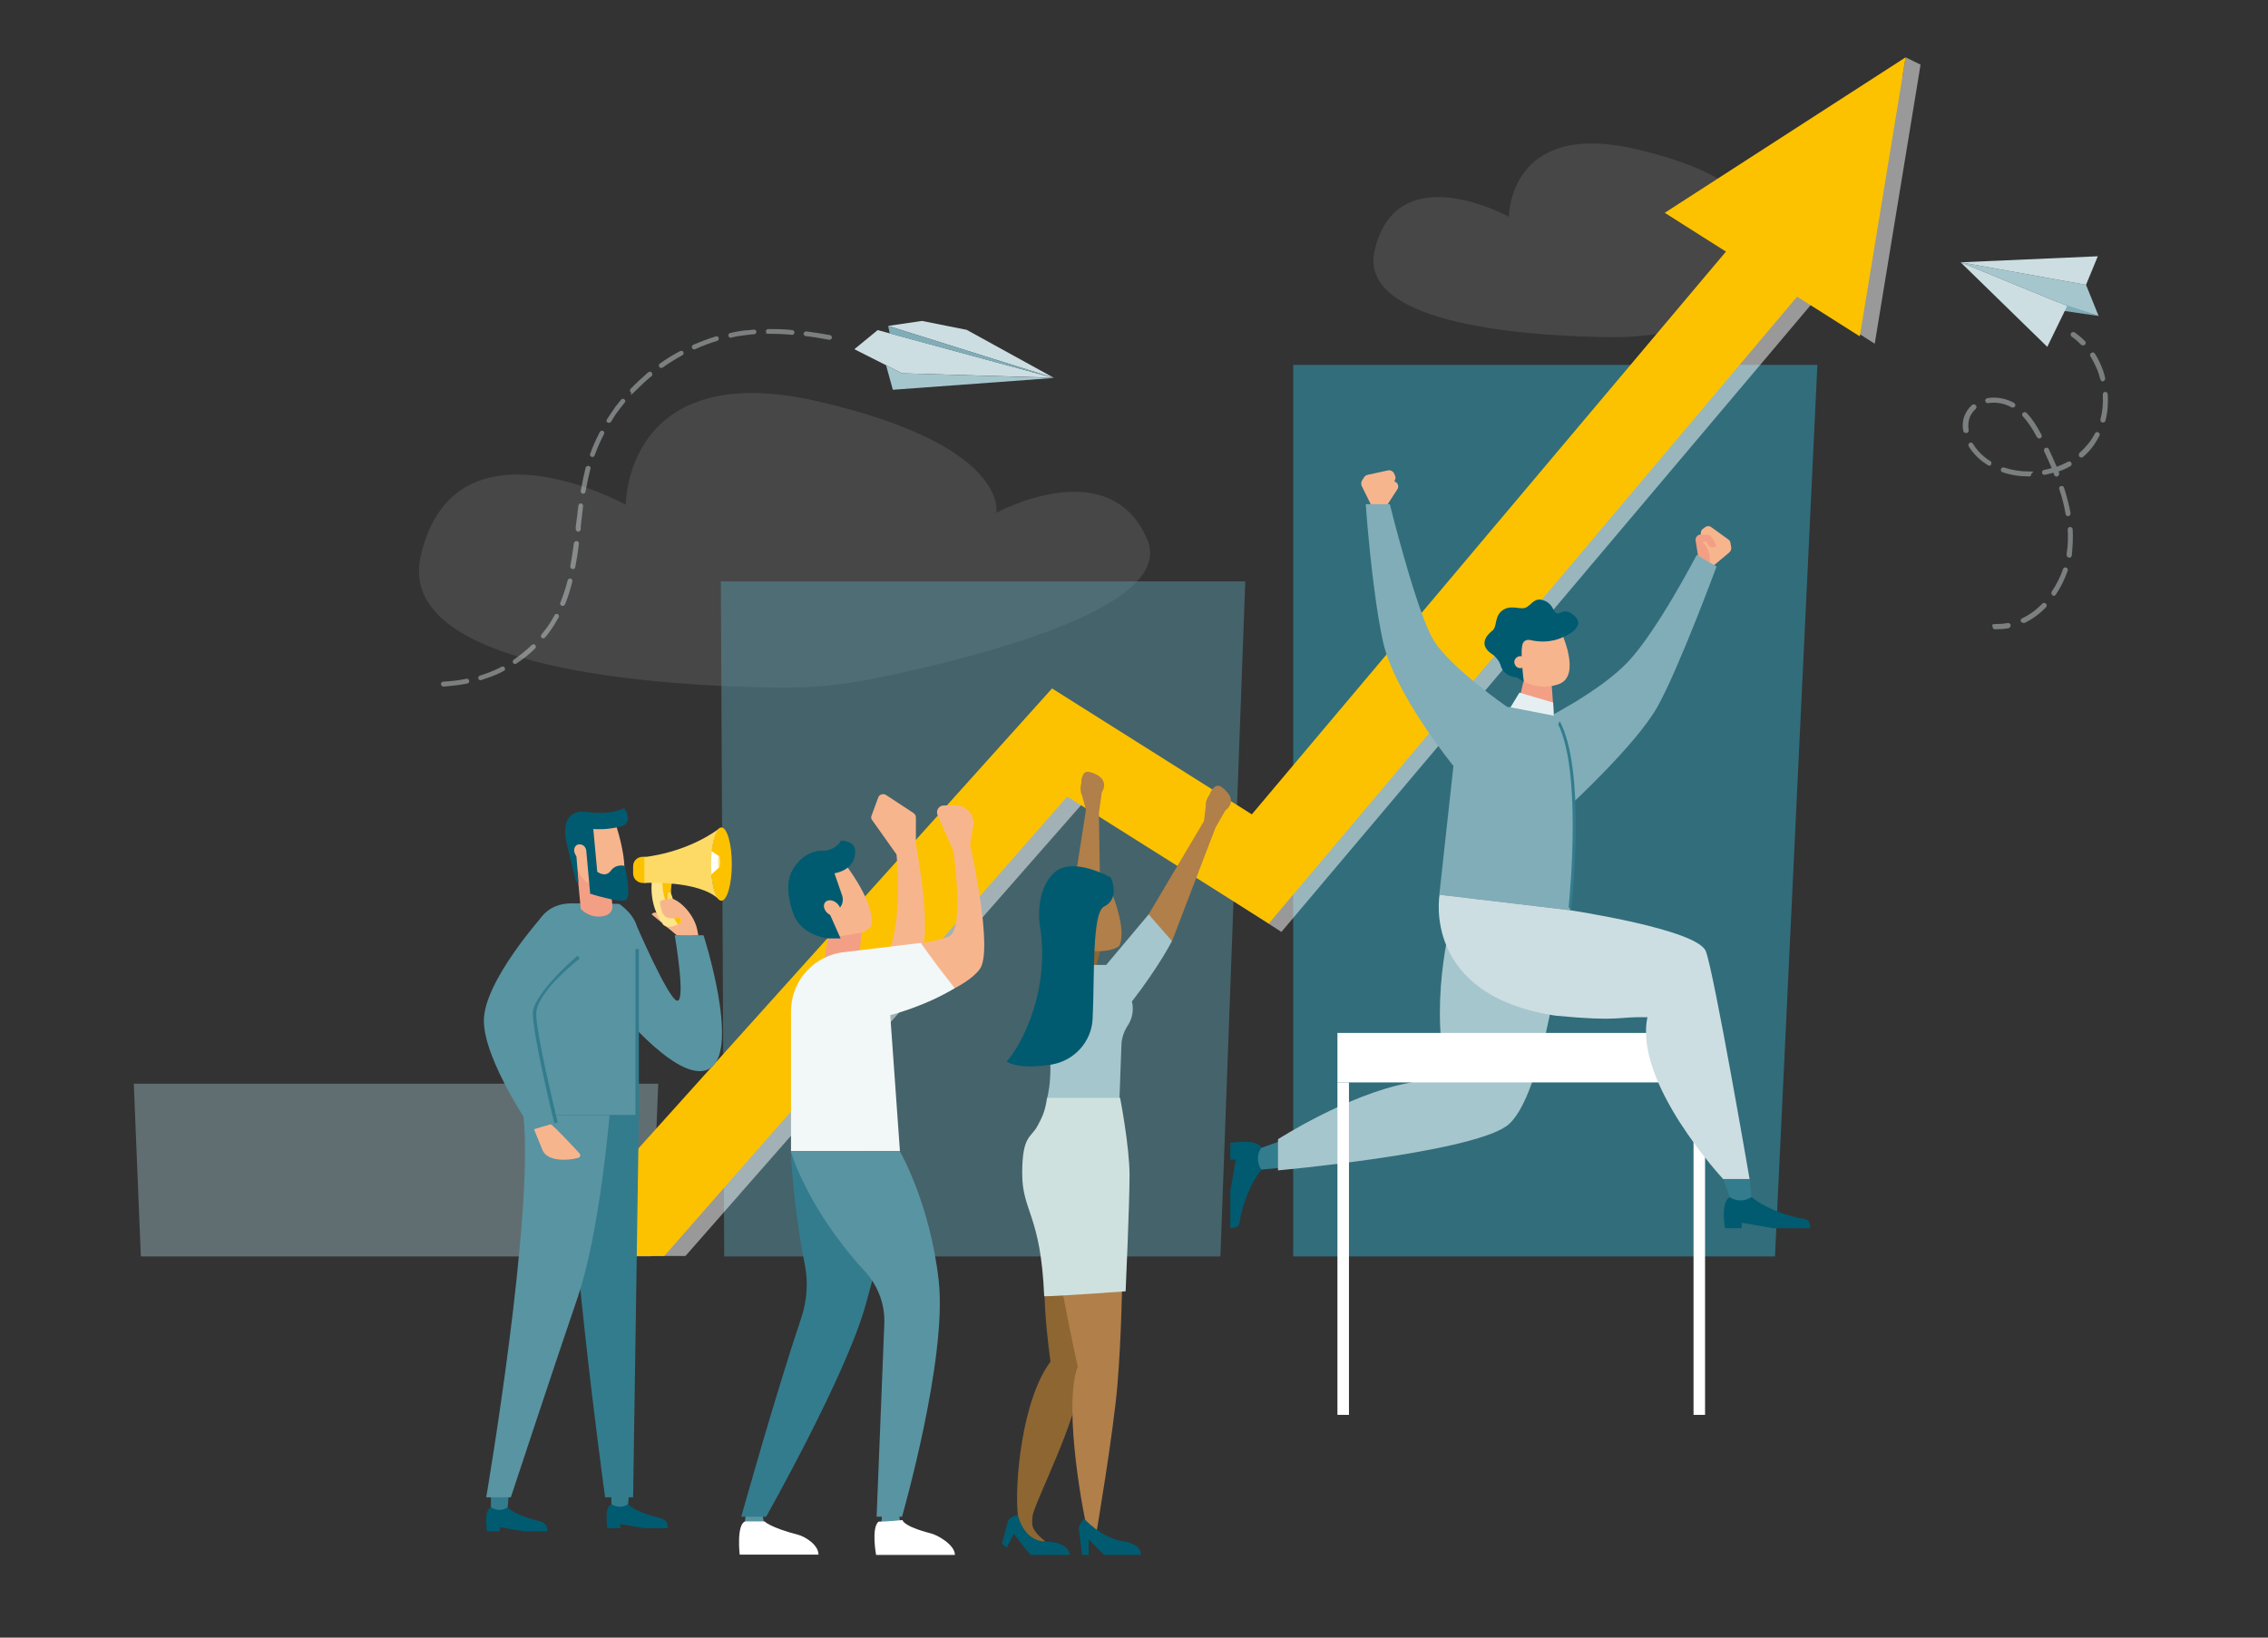 <?xml version="1.0" encoding="UTF-8"?>
<svg xmlns="http://www.w3.org/2000/svg" version="1.1" viewBox="0 0 866.2 625.6">
  <rect x="0" y="0" width="866.2" height="625.6" fill="#333333" stroke="none"/>
  <defs>
    <style>
      .cls-1, .cls-2 {
        fill: #5994a2;
      }

      .cls-3 {
        fill: #cfe1df;
      }

      .cls-4, .cls-5 {
        fill: #337c8d;
      }

      .cls-6 {
        fill: #005b70;
      }

      .cls-7 {
        fill: #f2f7f8;
      }

      .cls-8 {
        fill: #f7b58e;
      }

      .cls-2, .cls-9 {
        opacity: .5;
      }

      .cls-10 {
        fill: #b17f49;
      }

      .cls-11 {
        fill: #f6af09;
      }

      .cls-12 {
        fill: #8e6632;
      }

      .cls-13 {
        fill: #e5eff1;
      }

      .cls-14 {
        fill: #00666b;
      }

      .cls-15, .cls-16, .cls-9 {
        fill: #fff;
      }

      .cls-17 {
        fill: #fcc200;
      }

      .cls-18, .cls-19 {
        opacity: .4;
      }

      .cls-20 {
        fill: #fdda66;
      }

      .cls-21, .cls-19 {
        fill: #a6c6cd;
      }

      .cls-22 {
        fill: #80adb7;
      }

      .cls-23 {
        fill: #fee48c;
      }

      .cls-24 {
        fill: #ccdee2;
      }

      .cls-25 {
        fill: #f39f85;
      }

      .cls-26 {
        fill: #6ea49e;
      }

      .cls-5 {
        opacity: .8;
      }

      .cls-16 {
        opacity: .1;
      }

      .cls-16, .cls-9 {
        isolation: isolate;
      }
    </style>
  </defs>
  <g>
    <g id="Laag_1">
      <g id="Laag_1-2" data-name="Laag_1">
        <path class="cls-16" d="M525,95.7c-6.7,29.1,61.9,32.8,90.1,33.1,7.8.1,15.6-.7,23.3-2.2,23.9-4.8,76.2-17.6,68.8-34.9-9.5-22.3-37.9-6.8-37.9-6.8,0,0,3.6-16.8-44.8-28-48.4-11.1-48.2,25.9-48.2,25.9,0,0-42.9-23.6-51.3,12.9h0Z"></path>
        <path class="cls-16" d="M160.7,212.3c-10.2,44.2,94.2,49.9,137.2,50.4,11.9.1,23.8-1,35.5-3.4,36.4-7.4,116-26.7,104.8-53.1-14.4-34-57.7-10.3-57.7-10.3,0,0,5.4-25.6-68.2-42.6-73.6-16.9-73.3,39.5-73.3,39.5,0,0-65.5-36.1-78.3,19.5h0Z"></path>
        <polygon class="cls-19" points="248.7 480 53.8 480 51.1 414 251.4 414 248.7 480"></polygon>
        <polygon class="cls-2" points="466.1 480 276.6 480 275.3 222.1 475.6 222.1 466.1 480"></polygon>
        <polygon class="cls-5" points="677.9 480 493.9 480 493.9 139.4 694.1 139.4 677.9 480"></polygon>
        <polygon class="cls-9" points="733.5 24.7 727.8 21.9 726.6 29.1 641.6 84 664.9 98.8 482.4 315.5 406.2 267.2 215.1 479.8 261.8 479.8 413.3 307.1 489.4 356 692 116 716 131.3 732 33.9 732 33.9 733.5 24.7"></polygon>
        <g>
          <polygon class="cls-17" points="680 71.4 478.1 311.1 401.8 263 206.9 479.8 253.7 479.8 407.6 304.3 484.6 352.8 704.4 91.9 680 71.4"></polygon>
          <polygon class="cls-17" points="635.8 81.3 710.3 128.5 727.8 21.9 635.8 81.3"></polygon>
        </g>
        <path class="cls-6" d="M239.9,574.6s1.9,2.7,11,5c2,.5,4.2.9,4.2,4.2h-9l-9.2-1.6v1.6h-4.9s-1.4-8.1,1.5-9.1c2.7,0,6.4,0,6.4,0h0Z"></path>
        <path class="cls-4" d="M240.4,568.8l-.5,5.8h0c-1.8,1.3-4.2,1.3-6.1.2l-.3-.2v-5.8h6.9Z"></path>
        <path class="cls-6" d="M193.9,575.8s1.9,2.7,11,5c2,.5,4.2.9,4.2,4.2h-9l-9.2-1.6v1.6h-4.9s-1.4-8.1,1.5-9.1c2.7,0,6.4,0,6.4,0h0Z"></path>
        <path class="cls-4" d="M194.4,570l-.5,5.8h0c-1.8,1.3-4.2,1.3-6.1.2l-.3-.2v-5.8h6.9Z"></path>
        <path class="cls-4" d="M244,426l-2.2,146h-10.7s-16.2-117.9-12.7-146,25.6,0,25.6,0h0Z"></path>
        <path class="cls-1" d="M232.8,426s-3.7,44.8-12.2,69.7c-8.5,24.8-25.5,76.3-25.5,76.3h-9.4s18.4-107.7,14.2-146h32.9,0Z"></path>
        <path class="cls-1" d="M242.3,351.7s13.1,30.6,16.4,30.6-1-25-1-25h11s13.8,42.8,2.8,50.6c-11,7.8-35.1-22.1-35.1-22.1l5.9-34.1h0Z"></path>
        <path class="cls-8" d="M203.3,429.8l4,9.8c1.9,3.9,8.9,4,13.6,2.7.7-.2.9-1.1.5-1.6-2.6-2.8-9.2-10-11.5-11.6l-6.6.7Z"></path>
        <path class="cls-1" d="M236.5,345.3s6.8,4.6,6.8,10v70.6h-40.1v-66.1s.8-14.7,15.2-14.7c14.4.1,18.1.2,18.1.2h0Z"></path>
        <polygon class="cls-4" points="242.7 426 242.7 362.5 244 362.6 244 426 242.7 426"></polygon>
        <path class="cls-8" d="M266.7,357.3l-.4-2.1c-.9-4.7-5.3-10.5-9.8-12h-4.7l1.4,10,6.6,4.1h6.9Z"></path>
        <path class="cls-25" d="M220.3,331.3l1.5,15.9s3,3.4,7.7,2.9c4.8-.4,4.4-3.9,4.4-3.9l-.9-10.2-7.2-1.2-5.5-3.5h0Z"></path>
        <path class="cls-8" d="M233.9,339c1.5-.2,2.8-.5,3.5-1.2,3.6-7.1-2.9-24.9-2.9-24.9l-15.1,4.2.6,12.2c.2,3.3,1.9,6.2,4.6,8h0c2.9,1.5,6.1,2.1,9.3,1.7h0Z"></path>
        <path class="cls-6" d="M226.6,316.7s5.2.5,10.5-1c5.3-1.4,1.3-7,1.3-7,0,0-3.8,2.2-10.9,1.8-4.8-.3-6.2-1.1-9.1.8-3.9,2.6-2.2,10-2.2,10l3.8,15.6h.9c0-.1-.7-9.5-1-12.8.8-1.5,1.7-1.6,2.5-1.3.8.3,1.4,1.2,1.5,2.1l1.5,16.5s10.9,3.5,13.5,2.5c2.6-1.1-.3-13.1-.3-13.1,0,0-3.2-1-5.3,1.8-2.1,2.9-5.2.4-5.2.4l-1.5-16.3Z"></path>
        <path class="cls-8" d="M220.9,322.6c1.2-.2,2.4.8,2.8,2.3s-.3,2.8-1.5,3-2.4-.8-2.8-2.3c-.4-1.4.3-2.8,1.5-3Z"></path>
        <path class="cls-8" d="M255.2,352l9.1,5.3s-5.7-.1-5.8,0l-9.6-8s.7-1.4,2.9-.2c2.1,1.1,3.4,2.9,3.4,2.9h0Z"></path>
        <path class="cls-1" d="M207.5,349.6s-22.7,25.2-22.7,40.3,18.4,41.7,18.4,41.7l9.1-2.7s-8.2-32.9-8.2-41.7,16.9-21.6,16.9-21.6"></path>
        <path class="cls-4" d="M204.8,387.3c0,7.5,6.7,35.1,8.2,41.5-.5.1-.7.2-1.3.3-1.9-7.9-8.2-34.5-8.2-41.9s16.4-21.6,17.1-22.1l.8,1.1c-.2.1-16.6,12.8-16.6,21.1Z"></path>
        <path class="cls-23" d="M249.1,335.5s-1.9,9.8,4.2,17.6c.4.5,1,.8,1.7.9,1.4.2,2.4-.3,3.1-.5,1.1-.3,1.6-.9,1.9-1.4.2-.4.2-.9-.1-1.3-1.2-1.8-5-8.1-3.3-13.6-3.3-2.6-7.5-1.7-7.5-1.7Z"></path>
        <path class="cls-17" d="M258.9,353.2c.7-.3.8-.6,1.1-1,.2-.4.2-.9-.1-1.3-1.2-1.8-5-8.1-3.3-13.6-1.1-.9-2.4-1.4-3.6-1.6-.2,6,1.1,10.1,5.9,17.5Z"></path>
        <path class="cls-11" d="M254.5,343.6c.3,1.4,1,2.4,1.5,2.3s.8-1.3.5-2.7c-.3-1.4-1-2.4-1.5-2.3-.6,0-.8,1.3-.5,2.7Z"></path>
        <polygon class="cls-11" points="254.8 340.9 255.4 340.8 255.4 341.1 255 341.2 254.8 340.9"></polygon>
        <polygon class="cls-26" points="255.9 345.9 256.5 345.8 255.8 345.6 255.9 345.9"></polygon>
        <path class="cls-20" d="M254.9,343.5c.3,1.4,1,2.4,1.5,2.3s.8-1.3.5-2.7c-.3-1.4-1-2.4-1.5-2.3s-.8,1.3-.5,2.7Z"></path>
        <path class="cls-17" d="M246.6,327.3h-1.1c-2.1,0-3.7,1.6-3.7,3.6v2.8c0,2,1.7,3.6,3.7,3.6h1.1v-10Z"></path>
        <path class="cls-17" d="M279.5,330.1c0,7.7-1.8,14-4,14s-4-6.3-4-14,1.8-14,4-14,4,6.3,4,14Z"></path>
        <polygon class="cls-15" points="271.4 324.9 274.5 327 274.5 331.5 271.3 334.4 270.2 328.6 271.4 324.9"></polygon>
        <path class="cls-20" d="M271.6,330.1c0-6.5,1.3-11.9,3-13.5h0c-13.1,9.5-28.5,10.8-28.5,10.8v9.9s20.8-1.2,28.5,6.3h0c-1.8-1.6-3-7-3-13.5h0Z"></path>
        <path class="cls-23" d="M275,329.2c0,1.3-.2,2.3-.4,2.3s-.4-1-.4-2.3.2-2.3.4-2.3c.2.1.4,1.1.4,2.3Z"></path>
        <path class="cls-8" d="M261.6,350c-.3.1-1.4.8-5.1.8s-3.8-3.2-4.3-5c-.2-.6-.3-1.5.5-1.9l4.2-.6,4.7,6.7Z"></path>
        <path class="cls-8" d="M654.3,216.2l6.2-5.2c.5-.5.8-1.2.7-1.9l-.3-1.7c0-.5-.4-1-.8-1.3l-6.5-4.7c-.8-.6-1.8-.5-2.5.1l-.8.6c-.4.3-.7.8-.7,1.4l-1,10,5.7,2.7h0Z"></path>
        <path class="cls-25" d="M648.7,213.6l-1.1-7.1c-.2-1.2.8-2.4,2.1-2.3l3.1.2c.8.1,2.8,4.1,2.8,4.1,0,0-2.5,2.2-3.9-1.7-.5.3-1.5.3-1.5.3,0,0,3.8,3.2,2.6,8.4l-4.1-1.9h0Z"></path>
        <path class="cls-22" d="M655.6,216.4s-14.6,39.5-22.7,53.8c-8.1,14.3-33.4,37.6-33.4,37.6l-11.7-32s22.7-11.1,33.9-22.9,26.3-40.9,26.3-40.9l7.6,4.4h0Z"></path>
        <path class="cls-8" d="M523.7,193l-3.6-7.3c-.3-.6-.3-1.4,0-2l.9-1.4c.3-.5.8-.8,1.3-.9l7.8-1.7c.9-.2,1.9.3,2.3,1.1l.4.9c.2.5.3,1,0,1.5l-3.1,9.6-6.2.2h.2Z"></path>
        <path class="cls-8" d="M529.8,192.9l3.9-6c.7-1.1.2-2.5-1-2.9l-2.9-1c-.8-.3-4.2,2.7-4.2,2.7,0,0,1.4,3,4.2,0,.3.5,1.3.9,1.3.9,0,0-4.8,1.4-5.8,6.6l4.5-.3Z"></path>
        <path class="cls-6" d="M481.8,446.8s-4.8,5.2-7.8,17c-.7,2.6.2,5.4-4.1,5.4v-14.3l2.1-11.9h-2.1v-6.4s10.5-1.8,11.9,2v8.2h0Z"></path>
        <path class="cls-4" d="M489.3,446.1l-7.6.7h0c-1.6-2.4-1.7-5.4-.3-7.9l.3-.4,7.6-2.7v10.3Z"></path>
        <path class="cls-21" d="M556.7,342.6s-8.9,26.3-6.3,55.1c.7,7.7-4.8,14.6-12.4,16-23.3,4.4-49.9,21.5-49.9,21.5v11.9s72-6.5,87.1-16.8c15-10.3,22.1-77.3,22.1-77.3l-40.6-10.4Z"></path>
        <path class="cls-22" d="M590.7,270.4c16.3,10.8,8.9,77.3,8.9,77.3l-49.9-5.9,5.4-49.2s-22.7-27.7-27-47.9c-4.3-20.2-6.5-52.1-6.5-52.1h9.2s10.3,41.6,16.8,52.1,28.1,25.4,28.1,25.4l15,.3Z"></path>
        <path class="cls-4" d="M599.1,346.6c.7-7.2,4.8-52-4-69.9.2-.4.4-.8.6-1.2,9.9,18.5,5,66.8,4.4,71.8-.3-.2-.7-.4-1-.7h0Z"></path>
        <path class="cls-25" d="M579.7,269.4l2.2-9.3,10.7,1.2.8,11c0,.1,0,.2-.2.2-4.2-2-8.8-3.1-13.5-3.1h0Z"></path>
        <path class="cls-8" d="M576.1,241.9l2.8,14.6c1.5-.3,2.5,1.2,2.4,2.6.2.3.3.7.4,1.1,2.8,1.5,7.7,3.2,13.5,1.2,9.1-3.1.9-20.3.9-20.3l-20,.8h0Z"></path>
        <path class="cls-6" d="M572.9,253.7c-.2-1.1-2-3.2-2.9-3.7-5.9-3.8-1.7-7.8,0-9.1,1.7-1.4.9-4.8,3-7,3.3-3.4,7.2-.9,9.5-1.7s3.3-4.1,6.9-2.9c3.6,1.2,3.6,3.9,4.9,4.9,1.3,1,2.8-2.4,6.6.7,5.8,4.7-3.8,8.4-3.8,8.4,0,0-5.1,3-12.7,1.2-1-.2-2.2.1-2.7,1.1-1.4,2.6.3,14.9.3,14.9l-2.7-1.7c0,0-5.3-.2-6.3-5.1h0Z"></path>
        <path class="cls-8" d="M578.7,254.1c.6,1.1,2,1.5,3.1.8,1.1-.6,1.5-2,.8-3.1-.6-1.1-2-1.5-3.1-.8-1.1.6-1.5,2-.8,3.1Z"></path>
        <polygon class="cls-13" points="593.2 268.4 593.4 273.4 576.9 270.2 580.3 264.6 593.2 268.4"></polygon>
        <g>
          <rect class="cls-15" x="510.8" y="394.6" width="141.7" height="18.9"></rect>
          <rect class="cls-15" x="510.8" y="413.5" width="4.4" height="127"></rect>
          <rect class="cls-15" x="646.8" y="413.5" width="4.4" height="127"></rect>
        </g>
        <path class="cls-6" d="M669,457.3s5.2,4.8,17,7.8c2.6.7,5.4-.2,5.4,4.1h-14.3l-11.9-2.1v2.1h-6.4s-1.8-10.5,2-11.9h8.2Z"></path>
        <path class="cls-4" d="M668.2,449.7l.7,7.6h0c-2.4,1.6-5.4,1.7-7.9.3l-.4-.3-2.7-7.6h10.3Z"></path>
        <path class="cls-24" d="M599.5,347.7s48.8,7.3,52,15.7c3.2,8.4,16.7,87,16.7,87h-10.1s-34.2-36.7-28.9-61.8c-12-.3-10,1.8-35.1-.6-51.3-7.8-44.3-46.2-44.3-46.2l49.7,5.9h0Z"></path>
        <polygon class="cls-21" points="796.7 108.8 801.5 120.7 789.5 116.9 748.8 100.2 796.7 108.8"></polygon>
        <polygon class="cls-22" points="801.5 120.7 780.9 117.7 786.2 115.5 801.5 120.7"></polygon>
        <polygon class="cls-24" points="796.7 108.8 801.2 97.9 748.8 100.2 796.7 108.8"></polygon>
        <polygon class="cls-24" points="748.8 100.2 789.5 116.9 781.9 132.5 748.8 100.2"></polygon>
        <g class="cls-18">
          <path class="cls-13" d="M796,131.9s.2-.1.3-.2c.4-.4.4-1,0-1.4-1.2-1.2-2.5-2.3-3.9-3.3-.4-.3-1.1-.2-1.4.2-.3.4-.2,1.1.2,1.4,1.3.9,2.5,1.9,3.6,3.1.4.3.8.3,1.2.2h0Z"></path>
          <path class="cls-13" d="M771.8,237.5c-.2-.5,0-1.1.5-1.3,2.8-1.3,5.4-3.2,7.7-5.6.4-.4,1-.4,1.4,0s.4,1,0,1.4c-2.5,2.6-5.3,4.6-8.2,6h0c-.5,0-1.1-.1-1.3-.5h-.1ZM783.9,227.4c-.4-.3-.6-.9-.3-1.4,1.8-2.7,3.3-5.6,4.3-8.6.2-.5.7-.8,1.2-.6s.8.7.6,1.2c-1.1,3.2-2.6,6.3-4.5,9.1,0,.2-.3.3-.4.4-.3.2-.7.1-.9,0h0ZM790.1,213c-.5-.1-.9-.6-.8-1.1v-.4c.5-3,.6-6.1.4-9.2,0-.5.4-1,.9-1s1,.4,1,.9c.2,3.3,0,6.5-.3,9.6v.5c-.2.4-.4.6-.7.8-.2-.1-.3-.1-.5-.1h0ZM790,197.2c-.5.1-1-.3-1.1-.8-.5-3-1.3-6.2-2.4-9.5-.2-.5,0-1.1.6-1.2.5-.2,1.1.1,1.2.6,1.1,3.4,1.9,6.6,2.5,9.7,0,.5-.2.9-.6,1.1h-.2ZM785.8,182c-.5.2-1.1-.1-1.3-.6,0-.3-.2-.5-.3-.8-1.1.3-2.2.6-3.2.8-.5.1-1-.2-1.1-.8,0-.5.2-1,.8-1.1,1-.2,1.9-.4,2.9-.7-.9-2-1.8-4.1-2.9-6.4-.2-.5,0-1.1.5-1.3s1.1,0,1.3.5c1.1,2.4,2.1,4.6,3,6.7,1.5-.5,2.9-1.2,4.3-1.9.5-.3,1.1-.1,1.3.4.3.5,0,1.1-.4,1.3-1.4.8-2.9,1.5-4.5,2,0,.2.2.4.3.7,0,.4-.2.9-.7,1.2t0,0h0ZM794.2,174.4c-.4-.4-.3-1,0-1.4,1.5-1.3,2.8-2.8,4-4.3.7-1,1.3-2,1.9-3.1.2-.5.8-.7,1.3-.4.5.2.7.8.4,1.3-.6,1.2-1.3,2.3-2,3.4-1.2,1.7-2.6,3.3-4.3,4.7,0,.1-.2.1-.3.2-.4,0-.8-.1-1.1-.4h0ZM774.9,182c-3.5,0-6.9-.5-10.1-1.6-.5-.2-.8-.7-.6-1.2s.7-.8,1.2-.6c3,1,6.1,1.5,9.4,1.5s1,.4,1,1-.3.8-.6.9h-.3ZM802.9,161.4c-.5-.1-.8-.7-.7-1.2.8-3,1.1-6.2.9-9.5,0-.5.4-1,.9-1s1,.4,1,.9c.2,3.5,0,6.9-.9,10.1,0,.3-.3.5-.6.7h-.6ZM759.2,177.7c-.8-.5-1.5-1-2.2-1.5-2-1.6-3.8-3.5-5.1-5.7-.3-.5,0-1.1.3-1.3.5-.3,1.1-.1,1.3.3,1.2,2,2.8,3.8,4.6,5.2.6.5,1.3,1,2,1.4.5.3.6.9.3,1.4,0,.2-.3.3-.5.4,0,0-.4,0-.7-.2h0ZM778,167.1c-1.8-3.4-3.5-6-5.4-8-.4-.4-.4-1,0-1.4s1-.3,1.4,0c2,2.1,3.8,4.8,5.7,8.4.3.5,0,1.1-.4,1.3h0c-.5.3-1,0-1.2-.3h0ZM803.4,145.7c-.5.1-1.1-.2-1.2-.7-.4-1.4-.8-2.8-1.4-4.2-.7-1.6-1.5-3.2-2.4-4.6-.3-.5-.2-1.1.3-1.4.5-.3,1.1-.2,1.4.3,1,1.6,1.8,3.2,2.5,4.9.6,1.4,1.1,2.9,1.4,4.4,0,.5,0,1-.6,1.1,0,.2,0,.2,0,.2ZM750.9,165.4c-.5.1-1-.3-1.1-.8-.5-2.8,0-5.5,1.5-7.7.5-.8,1.1-1.5,1.9-2.2.4-.4,1-.3,1.4.1.4.4.3,1,0,1.4-.6.5-1.1,1.1-1.5,1.7-1.2,1.8-1.6,4-1.2,6.4,0,.5-.2.9-.6,1.1h-.4ZM768.2,155.6c-2.6-1.5-6-2.1-8.9-1.6-.5.1-1-.3-1.1-.8s.3-1,.8-1.1c3.4-.6,7.2.1,10.2,1.8.5.3.6.9.4,1.3,0,.2-.3.3-.5.4-.4.2-.7.1-.9,0h0Z"></path>
          <path class="cls-13" d="M767.3,239.9c.4-.2.7-.6.6-1.1,0-.5-.6-.9-1.2-.8-1.5.3-3.1.4-4.7.4s-1,.4-1,1,.4,1,1,1c1.7,0,3.4-.1,5.1-.4,0-.1.2-.1.2-.1h0Z"></path>
        </g>
        <polygon class="cls-24" points="402.6 144.4 369.2 126 352.1 122.6 339.2 124.5 402.6 144.4"></polygon>
        <polygon class="cls-24" points="326.3 133.4 335.2 126.1 402.2 144.3 344.5 142.6 326.3 133.4"></polygon>
        <polygon class="cls-21" points="400.6 144.3 344.5 142.6 338.4 139.5 341 148.9 402.4 144.4 400.6 144.3"></polygon>
        <polygon class="cls-22" points="402.2 144.3 402.6 144.4 339.2 124.5 339.8 127.4 402.2 144.3"></polygon>
        <g class="cls-18">
          <path class="cls-13" d="M185.6,257.3c2-.7,4.1-1.6,6-2.6.4-.2,1-.1,1.2.4.2.4.1,1-.4,1.2-2,1.1-4.1,2-6.3,2.7-.8.3-1.5.5-2.3.8-.3.1-.6,0-.8-.1s-.3-.3-.3-.5c-.1-.5.1-1,.6-1.1.8-.3,1.5-.5,2.3-.8Z"></path>
          <path class="cls-13" d="M308,126.6c2.8.4,5.8.8,9,1.4.5.1.8.6.7,1.1-.1.5-.6.8-1.1.7-3.2-.6-6.1-1.1-8.9-1.4-.2,0-.3-.1-.4-.2-.3-.2-.4-.5-.4-.8.2-.5.6-.9,1.1-.8h0Z"></path>
          <path class="cls-13" d="M292.9,127.3c-.2-.2-.4-.4-.4-.7,0-.5.4-.9.9-.9,2.9,0,6,0,9.2.4.5,0,.9.5.8,1,0,.5-.5.9-1,.8-3.1-.3-6.1-.4-9-.4s-.4,0-.5-.2Z"></path>
          <path class="cls-13" d="M203.1,246.4c.4-.4.9-.4,1.3,0s.3.9,0,1.3c-2.2,2.2-4.6,4.1-7.2,5.8-.3.2-.7.2-1,0-.1-.1-.2-.1-.2-.2-.3-.4-.2-1,.2-1.3,2.5-1.7,4.8-3.6,6.9-5.6Z"></path>
          <path class="cls-13" d="M206.9,243.7c-.4-.3-.4-.9-.1-1.3.5-.6,1-1.3,1.5-1.9,1.3-1.7,2.5-3.6,3.5-5.5.2-.4.8-.6,1.2-.4.4.2.6.8.4,1.2-1.1,2-2.3,3.9-3.6,5.7-.5.7-1,1.3-1.6,2-.4.4-.9.5-1.3.2h0Z"></path>
          <path class="cls-13" d="M214.5,231.4c-.1,0-.1-.1-.2-.1-.3-.2-.5-.7-.3-1.1,1.1-2.6,2-5.4,2.8-8.5.1-.5.6-.8,1.1-.7s.8.6.7,1.1c-.8,3.2-1.7,6.1-2.8,8.8-.3.5-.8.7-1.3.5Z"></path>
          <path class="cls-13" d="M238.6,153.8c-.8.9-1.5,1.9-2.2,2.8-1.1,1.4-2.1,2.9-3,4.5-.3.4-.8.6-1.3.3h-.1c-.4-.3-.5-.8-.2-1.2,1-1.5,2-3.1,3.1-4.6.7-1,1.5-1.9,2.3-2.9.3-.4.9-.5,1.3-.1.4.3.4.8.1,1.2h0Z"></path>
          <path class="cls-13" d="M230.7,165.8c-1.4,2.7-2.6,5.4-3.6,8.2-.2.5-.7.7-1.2.5-.1,0-.2-.1-.2-.1-.3-.2-.5-.7-.3-1,1-2.9,2.3-5.7,3.7-8.4.2-.4.8-.6,1.2-.4.5.2.6.7.4,1.2h0Z"></path>
          <path class="cls-13" d="M248.8,143.7c-2.3,1.9-4.5,4-6.6,6.1s-.8.4-1.2.1c0,0-.1,0-.1-.1-.4-.3-.4-.9,0-1.3,2.1-2.2,4.4-4.3,6.7-6.3.4-.3,1-.3,1.3.1.3.5.3,1.1,0,1.4h0Z"></path>
          <path class="cls-13" d="M265.5,133.4c-.3.1-.7.1-.9-.1-.1-.1-.2-.2-.3-.4-.2-.5,0-1,.5-1.2,2.8-1.2,5.7-2.3,8.6-3.2.5-.1,1,.1,1.1.6s-.1,1-.6,1.1c-2.8.9-5.6,1.9-8.4,3.2h0Z"></path>
          <path class="cls-13" d="M220.7,203.1c-.2,0-.3-.1-.4-.2-.3-.2-.4-.5-.4-.8v-1.1c.4-2.6.7-5.3,1-7.9.1-.5.5-.8,1-.8.5.1.8.5.8,1-.3,2.6-.6,5.2-.9,7.9v1.1c-.1.5-.6.8-1.1.8h0Z"></path>
          <path class="cls-13" d="M253.1,140.4c-.3.2-.8.2-1.1,0,0,0-.1-.1-.2-.2-.3-.4-.2-1,.2-1.3,2.5-1.8,5.1-3.4,7.8-4.8.4-.2,1-.1,1.2.4.2.4.1,1-.4,1.2-2.5,1.4-5.1,3-7.5,4.7h0Z"></path>
          <path class="cls-13" d="M220.3,206.7c.5.1.9.5.8,1-.4,3.5-.9,6.4-1.4,9-.1.5-.6.8-1.1.7-.1,0-.3-.1-.4-.2-.3-.2-.4-.5-.4-.9.5-2.6.9-5.4,1.4-8.9.2-.4.6-.8,1.1-.7h0Z"></path>
          <path class="cls-13" d="M178.1,259.3c.5-.1,1,.2,1.1.7s-.2,1-.7,1.1c-2.8.6-5.8.9-9.1,1.2-.2,0-.4-.1-.6-.2-.2-.2-.3-.4-.4-.7,0-.5.3-.9.8-1,3.3-.2,6.2-.5,8.9-1.1Z"></path>
          <path class="cls-13" d="M224.9,178c.5.1.8.6.6,1.1-.7,2.7-1.3,5.6-1.9,8.8-.1.5-.6.8-1,.7-.1,0-.3-.1-.4-.2-.3-.2-.4-.5-.4-.9.6-3.3,1.2-6.2,1.9-9,.2-.3.7-.6,1.2-.5h0Z"></path>
          <path class="cls-13" d="M284.7,126.2c1.1,0,2.1-.2,3.2-.3.5,0,.9.3,1,.8,0,.5-.3.9-.8,1-1,0-2.1.2-3.1.3-1.9.2-3.9.5-5.8,1-.3.1-.5,0-.7-.2-.2-.1-.3-.3-.3-.5-.1-.5.2-1,.7-1.1,1.8-.4,3.8-.8,5.8-1h0Z"></path>
        </g>
        <polygon class="cls-10" points="419.7 310.6 420.4 356.7 407.9 353.3 414.9 308.4 419.7 310.6"></polygon>
        <path class="cls-10" d="M413,299.2c-.5,1.6-.4,3.3.3,4.8l1.6,6,1.1.6,3.7,1.3c-.6-1.2-.2.1-.2.1l1.3-9.3s3.9-5.5-4.7-7.8c-.8-.2-1.8,0-2.2.7-1.2,1.8-.9,3.6-.9,3.6h0Z"></path>
        <path class="cls-14" d="M413.4,392.9c5.1-19.1,7-36.2,7-36.2l-12.1-6.1-5.4,15.9,10.5,26.4h0Z"></path>
        <path class="cls-12" d="M388.8,579.3l5.2.9c1.1-6.5,17.4-37.3,18.7-53.4,1.5-17.8,5.6-37.6,5.6-37.6l-17.5-5.2s-4.4,0,.4,36.2c-10.9,14.4-13.9,47.1-12.4,59.1h0Z"></path>
        <path class="cls-10" d="M401.7,470.8s4.1,24.8,9.9,51.3c-6,16,3.1,60.7,3.3,60.5.7-.6,3.8,3.2,3.8,3.2,0,0,6.7-39.4,8.1-57.2,1.5-17.8,1.8-39.5,1.8-39.5l-26.9-18.3h0Z"></path>
        <path class="cls-6" d="M414.1,580.2s-2.5,2.1-2,4.8,1.1,9,1.1,9h2.6v-5.9c-.1-.4,5.4,5.9,6.3,5.9h13.6s.9-4-7.1-5.3c-8-1.2-14.5-8.5-14.5-8.5Z"></path>
        <path class="cls-12" d="M394.6,575.7l-.4,5.6c-.1,1.2.3,2.4.9,3.3.7,1.1,2,2.6,4.1,4.2-3.9,1.3-7.5-3.2-9.4-6.1-.9-1.4-1.3-3.1-1-4.8l.7-4.4,5.1,2.2h0Z"></path>
        <path class="cls-6" d="M388.8,578.8s-3.5.3-4,2.9c-.6,2.6-2.2,8-2.2,8l1.9,1.5,2.7-5.3s5.7,7.7,6.6,8.1h14.8s0-4.9-9.3-5.1c-8.6-.2-10.5-10.1-10.5-10.1h0Z"></path>
        <polygon class="cls-10" points="464.1 316.5 447.6 359.6 437.2 351.8 460.4 312.7 464.1 316.5"></polygon>
        <path class="cls-10" d="M462,303.5c-1,1.3-1.6,2.9-1.5,4.5l-.7,6.2.8,1,2.9,2.6c0-1.3-.2,0-.2,0l4.7-8.2s5.7-3.6-1.5-9c-.7-.5-1.6-.6-2.3-.2-1.8,1.3-2.2,3.1-2.2,3.1h0Z"></path>
        <polygon class="cls-12" points="418.4 370.1 407.7 370.1 412 357.6 420.3 362.7 418.4 370.1"></polygon>
        <path class="cls-21" d="M432.5,383.5c-.1-.3-.1-.6-.2-.9,10.5-13.6,15.3-23.1,15.3-23.1l-8.9-10.2-16.2,19.3h-6s-8-5.3-15.1,1.9c-2.6,2.6-4.3,9.8-2.6,17.4,4.7,20.9,1,32,1,32l27.4,10.2s.6-18.2,1.1-31h0c.1-2.5.9-4.9,2.2-7,1.6-2.3,2.5-5.2,2-8.6h0Z"></path>
        <path class="cls-10" d="M422.1,335.2l-17.4,6.1,1.7,13c0,.2.1.4.1.5.3.1.7.1,1,.2h.4c4,1,6.9,4.3,8.1,8.1,2.5.4,5,.4,7.5-.1,1.7-.4,3.2-.9,4-1.7,3.6-7.8-5.4-26.1-5.4-26.1h0Z"></path>
        <path class="cls-6" d="M421.7,346.3c-4.7,2.3-3.6,26.4-4.4,42.9-.4,8.8-7.1,16.1-15.8,17.5-6.2,1-13,1.2-17.1-1.2,2.7-2.2,17.4-23.8,12.7-52.3-.6-3.8-.7-14.2,5.6-19.9,7-6.3,21.5,1.9,21.5,1.9,0,0,3.9,7.9-2.5,11.1h0Z"></path>
        <path class="cls-3" d="M427.8,419.4s3.6,18.6,3.6,29.6-1.5,44.3-1.5,44.3c0,0-26,1.9-31.1,1.9-1.3-31.3-8.4-32.3-8.4-46.9s3.3-13.5,5.8-18.1c1.8-3.3,2.9-5.6,3.6-10.2l.2-.6h27.8Z"></path>
        <path class="cls-1" d="M342.9,576.2l1.2,6.9h0c-2.2,1.5-5,1.6-7.2.2l-.4-.2.6-6.9h5.8Z"></path>
        <path class="cls-1" d="M290.8,576.2l1.2,6.9h0c-2.2,1.5-5,1.6-7.2.2l-.4-.2.6-6.9h5.8Z"></path>
        <path class="cls-8" d="M333.1,313.3c-.4-.5-.5-1.2-.2-1.8l2.5-6.8c.4-1.2,1.9-1.7,3-1l10.5,6.9c.6.4.9,1,.9,1.7v10.3s5.3,27.9,2.8,38.9-10.4,2.5-12.5.6c4.6-13.9,2.3-35.7,2.3-35.7l-9.3-13.1h0Z"></path>
        <path class="cls-8" d="M351.7,383s17.2-5.5,22.5-12.8c5.4-7.3-3.7-47.5-3.7-47.5l1.2-7.2c.7-4.1-2.5-7.8-6.6-7.8h-4.6c-1.9,0-3.2,1.9-2.4,3.7l6,13.6s4.5,30.4-1.8,32.8c-7.6,2.7-16.1,3.3-16.1,3.3l5.5,21.9Z"></path>
        <path class="cls-4" d="M302,439.7s.9,20.9,5.4,43.5c1.3,6.7.8,13.6-1.3,20-10.2,30.4-23,76.2-23,76.2h9.5s30.6-54.1,38-80.9c7.5-26.8,8.7-35.3,8.7-35.3l-8.9-23.4h-28.4Z"></path>
        <path class="cls-8" d="M320,326.5l-17.2,11.2,5.3,13.6c.1.2.2.4.3.6h1.5c4.6,0,8.6,2.8,11,6.6,2.8-.2,5.5-.9,8.1-2.1,1.7-.8,3.3-1.8,3.8-2.9,1.8-9.7-12.8-27-12.8-27h0Z"></path>
        <polygon class="cls-25" points="316.2 358.4 314.7 367.8 328 367.8 329 356.3 316.2 358.4"></polygon>
        <path class="cls-6" d="M321,358.4l-4-9,2.6-1.6c1.9-1.2,2.8-3.6,2-5.8l-2.9-8.4s8.2-1,7.9-8.6c0-3.9-5.4-3.9-5.4-3.9,0,0-1.6,3.5-6.6,3.9-2.1-.3-8.1.5-12,7.5-2.7,4.7-1.5,12,.8,17.5,2.1,4.9,7.4,7.7,12.7,8.5h4.9Z"></path>
        <path class="cls-8" d="M314.8,345.3c-.5,1.4.5,3.3,2.2,4.2,1.7.9,3.4.5,3.9-.9s-.5-3.3-2.2-4.2c-1.6-.9-3.4-.5-3.9.9Z"></path>
        <path class="cls-7" d="M343.7,439.7h-41.6v-53.4c0-11.7,8.9-21.5,20.6-22.6l29-3.5s3.4,5.2,12.9,17.3c-11.4,7-24.6,10.3-24.6,10.3l3.7,51.9h0Z"></path>
        <path class="cls-1" d="M302,439.7s5.9,21.3,27.6,45.2c3.6,3.6,8.8,11.1,8.1,21.7l-2.9,72.8h9.7s17.4-60.5,14-90.3-14.9-49.4-14.9-49.4h-41.6Z"></path>
        <path class="cls-15" d="M344.7,580.7s0,2.3,10.9,5.1c2.4.6,9.1,4.3,9.1,8.2h-30.1s-1.9-10.2.9-12.7c3.2,0,9.1-.6,9.1-.6h.1Z"></path>
        <path class="cls-15" d="M292,581.2s2,2.3,12.8,5.1c2.4.6,7.8,3.7,7.8,7.6h-30.1s-1.3-11.5,2.1-12.7h7.4Z"></path>
      </g>
    </g>
  </g>
</svg>
